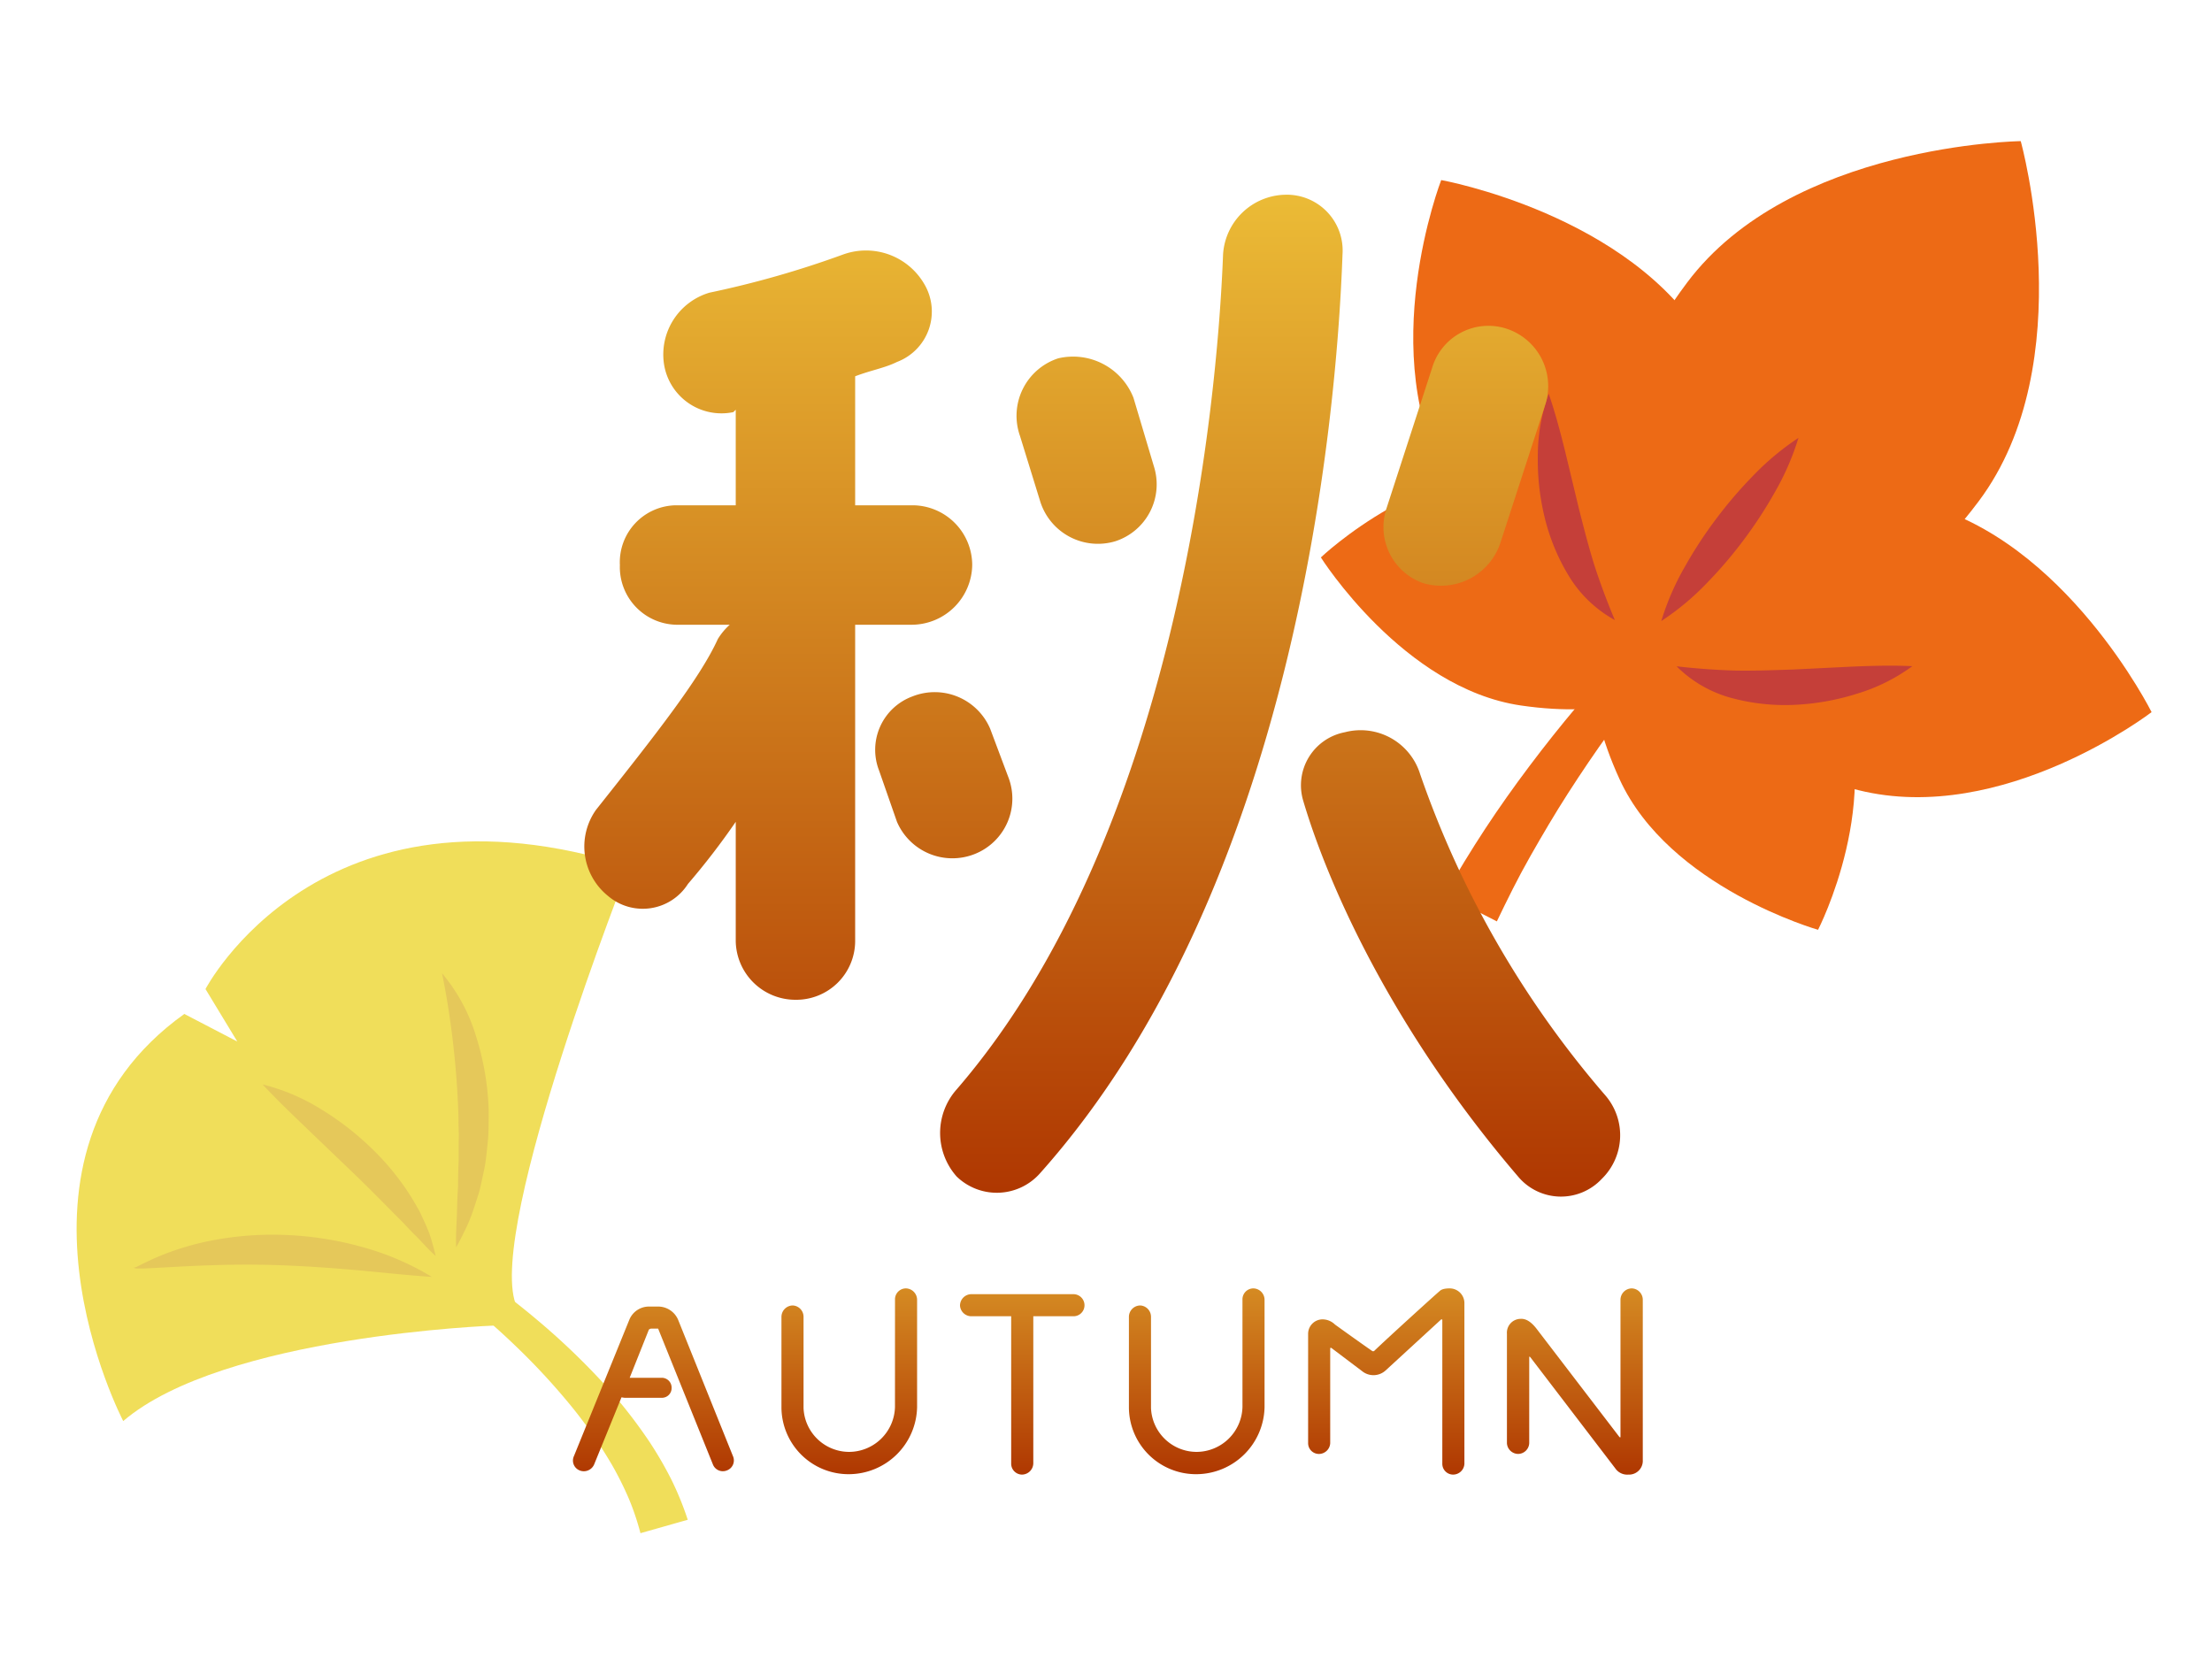 <svg xmlns="http://www.w3.org/2000/svg" xmlns:xlink="http://www.w3.org/1999/xlink" width="150" height="113" viewBox="0 0 150 113"><defs><linearGradient id="a" x1="0.5" x2="0.5" y2="1" gradientUnits="objectBoundingBox"><stop offset="0" stop-color="#ebbb36"/><stop offset="1" stop-color="#af3701"/></linearGradient></defs><g transform="translate(-371 -6589)"><rect width="150" height="113" transform="translate(371 6589)" fill="none"/><g transform="translate(371 6623.571)"><g transform="translate(89.57 -25)"><path d="M469.323,73.276s-10.075,7.737-19.893,5.289c-14.647-3.653-15.661-14.155-15.661-14.155s5.246-8.941,19.893-5.289c9.818,2.448,15.66,14.155,15.66,14.155" transform="translate(-412.989 -34.554)" fill="#ed6a15"/><g transform="translate(0)"><path d="M480.711,0s4.189,15.023-2.846,24.416c-10.5,14.012-22.63,9.6-22.63,9.6s-7.649-10.4,2.846-24.415C465.117.2,480.711,0,480.711,0" transform="translate(-433.251)" fill="#ed6a15"/><path d="M501.2,6.49s-4.592,11.844.518,20.578c7.624,13.028,17.988,11.048,17.988,11.048s7.106-7.549-.518-20.577C514.079,8.805,501.2,6.49,501.2,6.49" transform="translate(-493.039 -3.85)" fill="#ed6a15"/><path d="M498.618,92.761s-10.093-2.871-13.455-10.2c-5.015-10.936,1.282-16.343,1.282-16.343s8.44-.734,13.455,10.2c3.361,7.33-1.282,16.343-1.282,16.343" transform="translate(-464.902 -39.278)" fill="#ed6a15"/><path d="M501.228,60.716s5.594,8.879,13.573,10.043c11.9,1.738,15.324-5.826,15.324-5.826s-1.669-8.306-13.573-10.043c-7.979-1.165-15.323,5.826-15.323,5.826" transform="translate(-501.228 -32.486)" fill="#ed6a15"/><path d="M501.95,49.481a17.9,17.9,0,0,0-3.062,2.552,29.417,29.417,0,0,0-2.528,2.952,29.108,29.108,0,0,0-2.125,3.255A17.7,17.7,0,0,0,492.65,61.9a17.7,17.7,0,0,0,3.065-2.55,29.1,29.1,0,0,0,2.526-2.954,29.517,29.517,0,0,0,2.122-3.256,17.912,17.912,0,0,0,1.588-3.656" transform="translate(-469.565 -29.355)" fill="#c53f39"/><path d="M489.642,87.488c-1.444-.066-2.8-.023-4.137.033l-3.944.194c-1.3.043-2.582.092-3.879.072-1.3-.035-2.581-.125-4.03-.289a8.342,8.342,0,0,0,3.738,2.152,13.941,13.941,0,0,0,4.275.46,16.5,16.5,0,0,0,4.171-.739,12.412,12.412,0,0,0,3.805-1.883" transform="translate(-449.529 -51.883)" fill="#c53f39"/><path d="M523.995,42.121a12.417,12.417,0,0,0-.737,4.181,16.517,16.517,0,0,0,.464,4.211,13.936,13.936,0,0,0,1.644,3.973,8.331,8.331,0,0,0,3.116,2.981c-.565-1.344-1.012-2.549-1.411-3.785-.383-1.239-.7-2.485-1.021-3.742l-.923-3.84c-.323-1.3-.662-2.613-1.132-3.98" transform="translate(-508.545 -24.989)" fill="#c53f39"/><path d="M529.057,84.7c-1.224,1.273-2.353,2.551-3.47,3.876s-2.187,2.673-3.228,4.057-2.046,2.8-3,4.252-1.862,2.949-2.735,4.471l3.527,1.806c.712-1.485,1.444-2.97,2.266-4.414s1.665-2.883,2.569-4.287,1.84-2.794,2.822-4.151,2-2.706,3.045-3.966Z" transform="translate(-508.217 -50.249)" fill="#ed6a15"/></g></g><g transform="translate(-130.183 -36.415)"><path d="M702.178,364.923a49.47,49.47,0,0,1,4.467,3.363,48.066,48.066,0,0,1,4.077,3.841,34.025,34.025,0,0,1,3.556,4.443,25.612,25.612,0,0,1,1.463,2.519,20.636,20.636,0,0,1,1.128,2.76l-3.207.91a17.432,17.432,0,0,0-.788-2.343,22.576,22.576,0,0,0-1.135-2.276,31.252,31.252,0,0,0-2.995-4.269,45.6,45.6,0,0,0-3.626-3.881,47.654,47.654,0,0,0-4.037-3.466Z" transform="translate(-540.049 -276.942)" fill="#f0de5a"/><path d="M624.071,277.73l2.158,3.56-3.593-1.871c-13.506,9.661-4.143,27.608-4.143,27.608,6.795-5.818,25.167-6.475,25.167-6.475l1.44-1.478c-1.912-5.3,7.685-29.65,7.685-29.65-20.928-6.665-28.713,8.307-28.713,8.307" transform="translate(-479.954 -208.814)" fill="#f0de5a"/><path d="M628.242,359.122a.9.9,0,0,0,.3-.106l.292-.146.591-.281c.4-.187.8-.35,1.215-.505a19.007,19.007,0,0,1,2.534-.734,21.718,21.718,0,0,1,5.259-.454,22.533,22.533,0,0,1,5.208.792,18.383,18.383,0,0,1,4.827,2.056c-1.76-.115-3.443-.311-5.119-.459s-3.331-.262-4.988-.326-3.314-.06-4.986,0c-.837.025-1.677.069-2.527.116l-1.286.07-.654.03h-.333a.761.761,0,0,1-.333-.051" transform="translate(-489.002 -271.307)" fill="#e5c85a"/><path d="M657.475,322.816a13.725,13.725,0,0,1,3.962,1.679,19.416,19.416,0,0,1,3.4,2.624,17.33,17.33,0,0,1,2.724,3.34q.282.464.544.935c.164.323.311.655.458.984l.209.5c.058.173.116.345.166.52.1.348.2.7.277,1.051-.56-.49-.989-1.03-1.5-1.512-.244-.248-.477-.5-.711-.748s-.488-.483-.722-.728c-.956-.967-1.9-1.923-2.879-2.855l-2.942-2.821c-.992-.951-1.989-1.905-2.982-2.967" transform="translate(-509.489 -247.432)" fill="#e5c85a"/><path d="M698.151,297.613a11.973,11.973,0,0,1,2.32,4.309,18.375,18.375,0,0,1,.841,4.844c.013.41,0,.821,0,1.231l-.018.615c-.018.2-.032.409-.056.612-.045.408-.08.815-.14,1.22s-.155.8-.241,1.2c-.04.2-.088.4-.133.6s-.113.393-.175.587c-.122.39-.252.776-.385,1.159a10.958,10.958,0,0,1-.489,1.122c-.178.368-.359.732-.565,1.085-.032-.831.035-1.621.06-2.412.008-.4.02-.789.04-1.178l.031-.582c0-.2,0-.39.005-.583.007-.387.018-.773.038-1.157-.007-.385,0-.769,0-1.152,0-.192.007-.383.01-.573l-.02-.573c-.01-.382,0-.763-.023-1.144-.059-1.524-.178-3.041-.358-4.57s-.412-3.061-.74-4.66" transform="translate(-537.996 -229.769)" fill="#e5c85a"/></g></g><g transform="translate(0 -0.887)"><path d="M33.858-9.72A66.6,66.6,0,0,1,21.3-31.509a4.222,4.222,0,0,0-5.1-2.835,3.662,3.662,0,0,0-2.835,4.617c1.62,5.508,5.913,15.39,14.58,25.515a3.788,3.788,0,0,0,5.67.162A4.136,4.136,0,0,0,33.858-9.72ZM-4.455-49.977A4.1,4.1,0,0,0,.648-47.3a4.056,4.056,0,0,0,2.592-5.1L1.863-57.024A4.4,4.4,0,0,0-3.24-59.7a4.1,4.1,0,0,0-2.592,5.265Zm25.92,5.508a4.243,4.243,0,0,0,5.265-2.673l3.078-9.477a4.1,4.1,0,0,0-2.673-5.1,3.982,3.982,0,0,0-5.022,2.673l-3.078,9.477A4.032,4.032,0,0,0,21.465-44.469ZM12.15-70.794a4.315,4.315,0,0,0-4.212,4.05C7.533-56.214,4.7-27.3-10.125-10.125a4.451,4.451,0,0,0,0,5.913,3.914,3.914,0,0,0,5.67-.243C12.8-23.814,15.633-55.4,16.038-66.744A3.784,3.784,0,0,0,12.15-70.794Zm-25.272,29.16a4.115,4.115,0,0,0,4.05-4.05,4.062,4.062,0,0,0-4.05-4.05H-17.01v-8.748c1.053-.405,2.025-.567,2.835-.972a3.654,3.654,0,0,0,1.863-5.265,4.569,4.569,0,0,0-5.508-2.025,65.737,65.737,0,0,1-9.072,2.592,4.374,4.374,0,0,0-3.078,4.86,3.943,3.943,0,0,0,4.7,3.24l.162-.162v6.48h-4.05a3.862,3.862,0,0,0-3.807,4.05,3.911,3.911,0,0,0,3.807,4.05h3.645a4.3,4.3,0,0,0-.81.972c-1.215,2.673-4.212,6.48-8.262,11.583a4.3,4.3,0,0,0,.81,5.832,3.628,3.628,0,0,0,5.427-.81,48.885,48.885,0,0,0,3.24-4.212v8.1A4.046,4.046,0,0,0-21.06-16.2a3.994,3.994,0,0,0,4.05-3.969V-41.634ZM-8.91-26.082a4.039,4.039,0,0,0,2.268-5.265l-1.215-3.24a4.091,4.091,0,0,0-5.265-2.187,3.86,3.86,0,0,0-2.268,5.022l1.215,3.483A4.091,4.091,0,0,0-8.91-26.082Z" transform="translate(446 6673.887)" fill="url(#a)"/><path d="M-25.3-1.26l-3.71-9.226a1.473,1.473,0,0,0-1.358-.91H-31a1.436,1.436,0,0,0-1.33.91L-36.078-1.26a.72.72,0,0,0,.392.98.76.76,0,0,0,.98-.42l1.848-4.536c.07,0,.14.028.252.028h2.478a.66.66,0,0,0,.672-.658.67.67,0,0,0-.672-.7H-32.3L-31-9.828a.267.267,0,0,1,.14-.07h.49l3.71,9.2a.723.723,0,0,0,.938.42A.722.722,0,0,0-25.3-1.26Zm10.99-3.318A3.125,3.125,0,0,1-17.43-1.54a3.1,3.1,0,0,1-3.08-2.968V-10.7a.77.77,0,0,0-.728-.77.777.777,0,0,0-.77.77v6.188A4.55,4.55,0,0,0-17.43-.028a4.643,4.643,0,0,0,4.62-4.55v-7.28a.777.777,0,0,0-.77-.77.742.742,0,0,0-.728.77ZM-2.2-12.236h-6.93a.777.777,0,0,0-.77.77.77.77,0,0,0,.77.728h2.7V-.77A.742.742,0,0,0-5.7,0a.777.777,0,0,0,.77-.77v-9.968H-2.2a.744.744,0,0,0,.742-.728A.753.753,0,0,0-2.2-12.236ZM9.254-4.578A3.125,3.125,0,0,1,6.132-1.54a3.1,3.1,0,0,1-3.08-2.968V-10.7a.77.77,0,0,0-.728-.77.777.777,0,0,0-.77.77v6.188A4.55,4.55,0,0,0,6.132-.028a4.643,4.643,0,0,0,4.62-4.55v-7.28a.777.777,0,0,0-.77-.77.742.742,0,0,0-.728.77Zm14.07-8.05c-.49,0-.63.112-.728.21-.07.042-3.542,3.192-4.41,4.032a.127.127,0,0,1-.14,0c-.812-.56-2.66-1.89-2.52-1.792a1.218,1.218,0,0,0-.84-.35.983.983,0,0,0-.98.98v7.42a.732.732,0,0,0,.728.728.77.77,0,0,0,.77-.728v-6.44c0-.028.042-.028.07-.028l2.17,1.638a1.223,1.223,0,0,0,1.512-.1l3.78-3.472s.07,0,.07.042V-.728A.732.732,0,0,0,23.534,0a.77.77,0,0,0,.77-.728v-10.92A1,1,0,0,0,23.324-12.628Zm13.076.77a.772.772,0,0,0-.742-.77.777.777,0,0,0-.77.77v9.31c0,.028-.028.028-.07,0L29.19-9.9c-.6-.77-1.022-.658-1.162-.658a.942.942,0,0,0-.84,1.008v7.42a.77.77,0,0,0,.77.728.764.764,0,0,0,.742-.728V-7.966c0-.042.028-.042.07,0L34.538-.42A.981.981,0,0,0,35.42,0a.933.933,0,0,0,.98-.98Z" transform="translate(446 6689.887)" fill="url(#a)"/></g></g></svg>